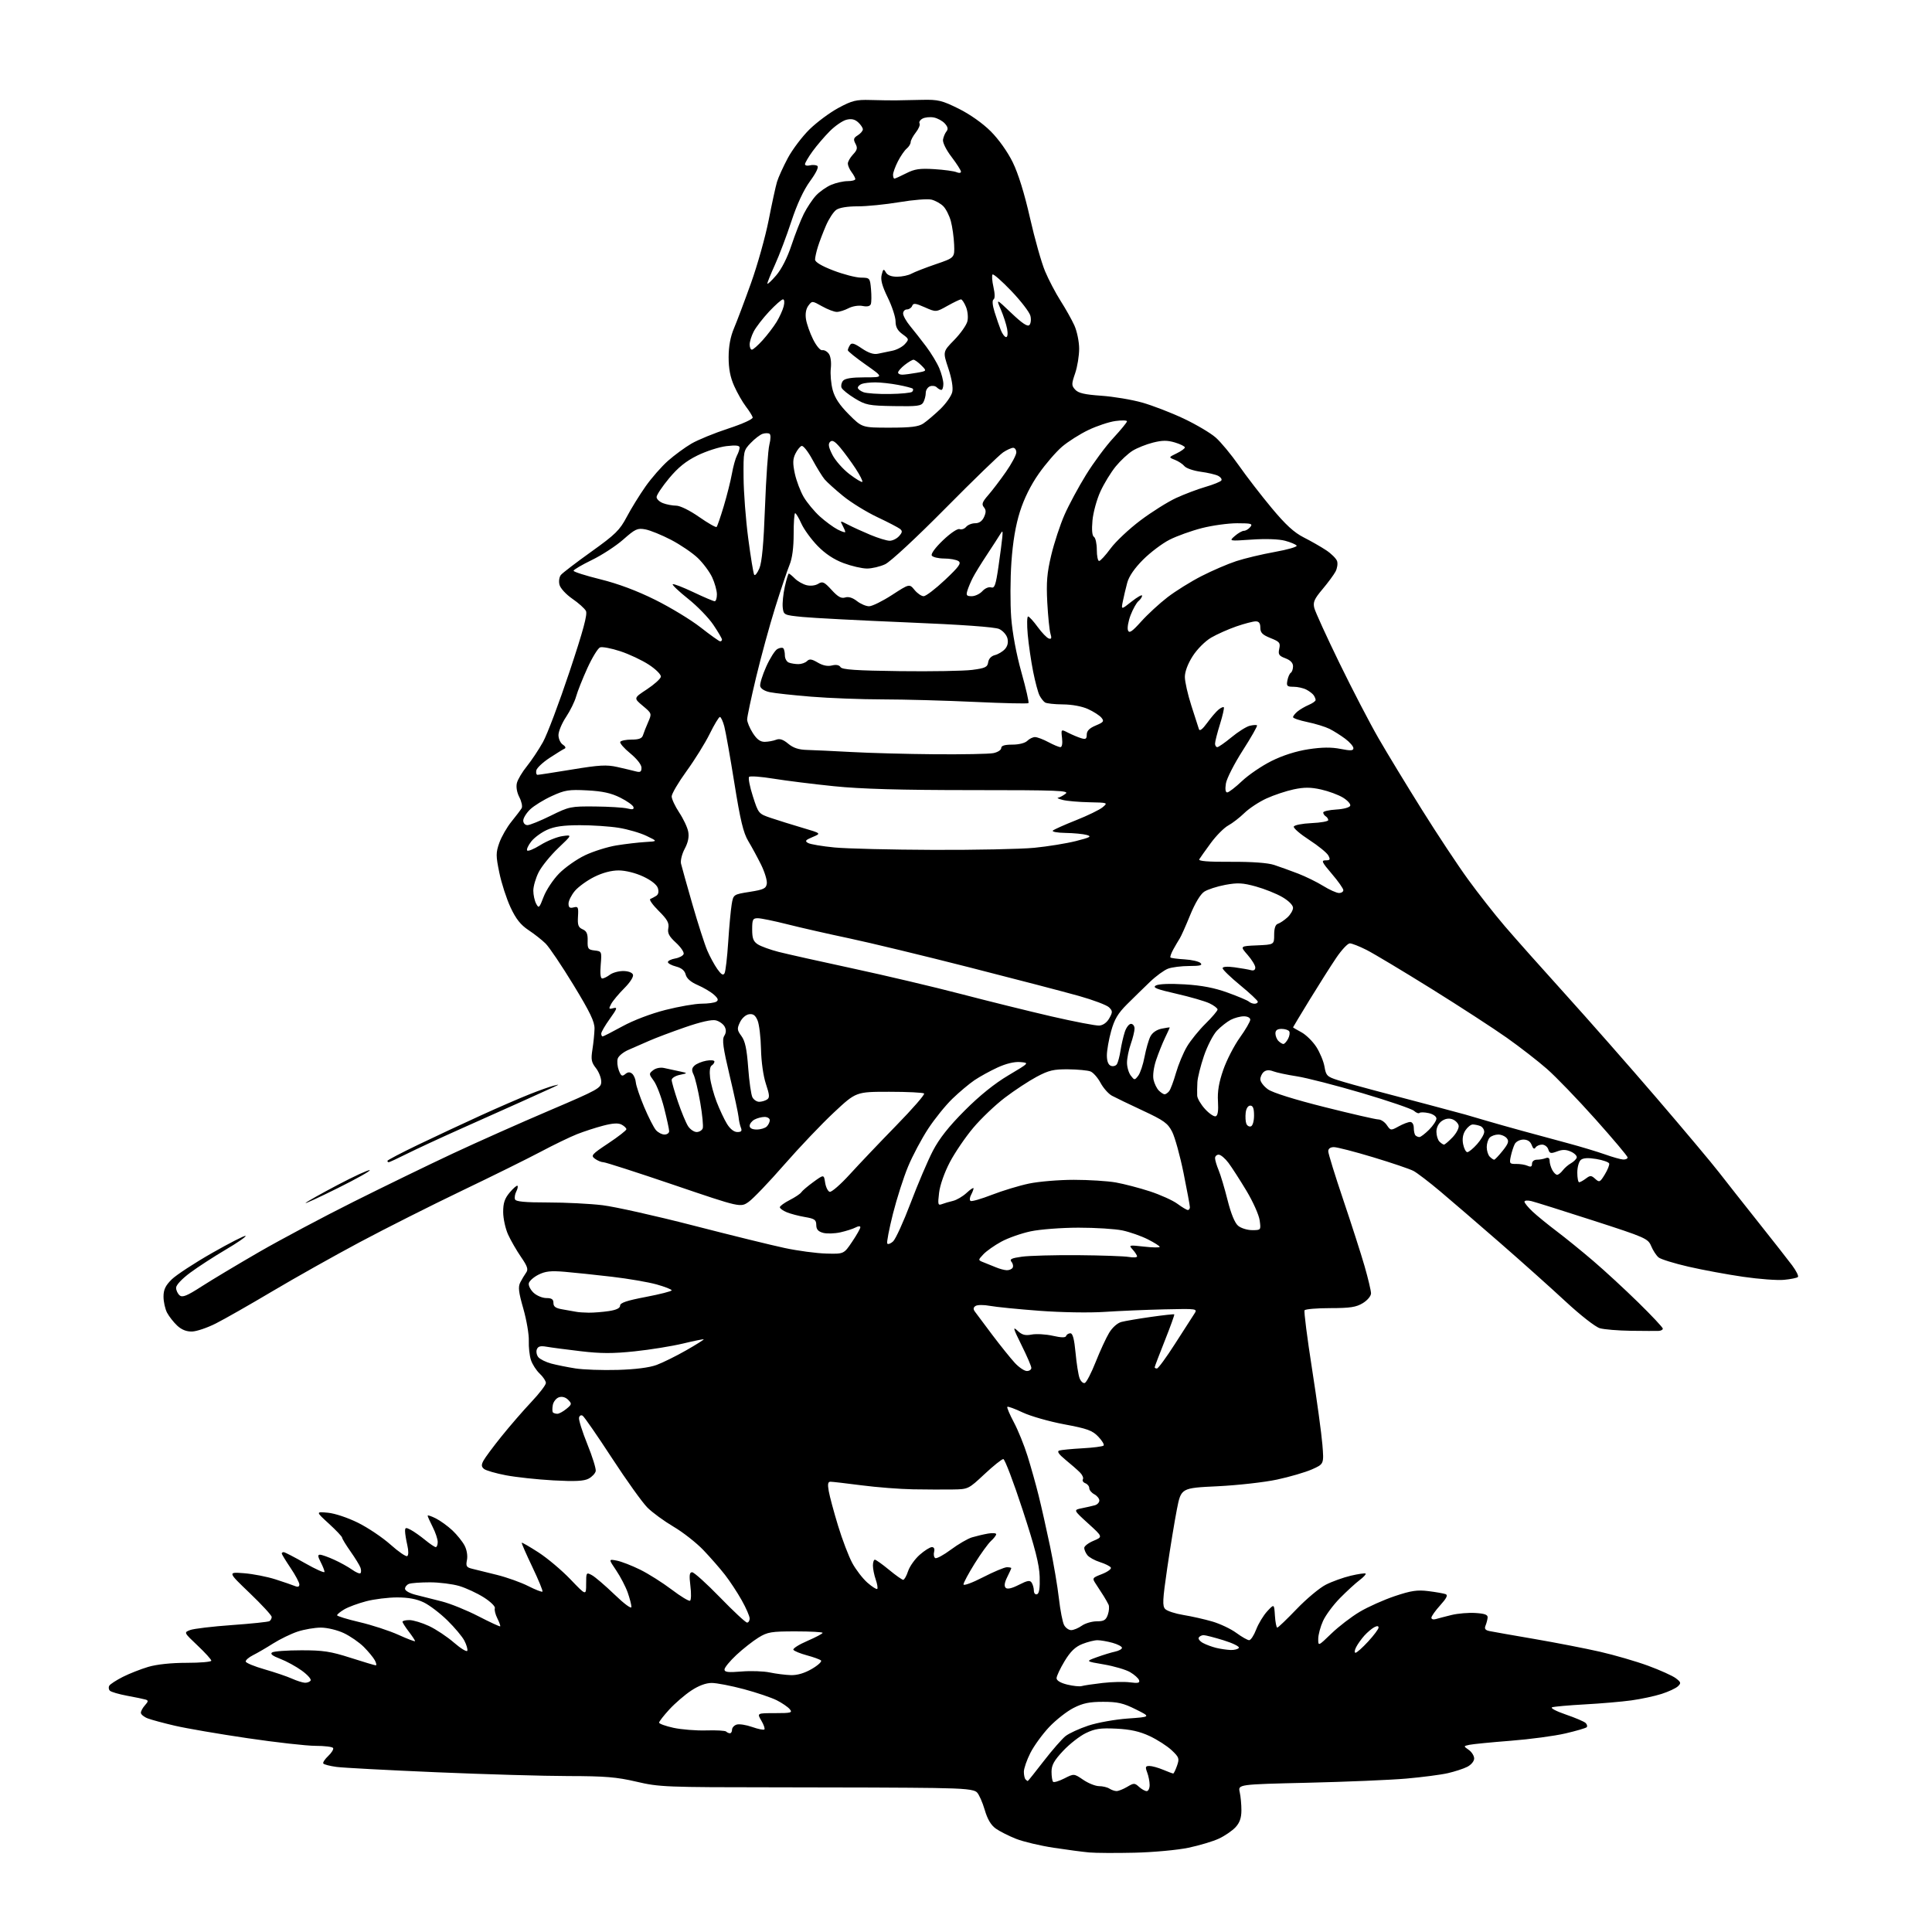<?xml version="1.0" encoding="UTF-8" standalone="no"?>
<svg 
  version="1.1" 
  xmlns="http://www.w3.org/2000/svg" 
  xmlns:xlink="http://www.w3.org/1999/xlink" 
  xmlns:svg="http://www.w3.org/2000/svg"
  xmlns:rdf="http://www.w3.org/1999/02/22-rdf-syntax-ns#"
  xmlns:cc="http://creativecommons.org/ns#"
  xmlns:dc="http://purl.org/dc/elements/1.1/"
  viewBox="0 0 768 768"
  width="768"
  height="768"
>
<style>svg {background-color: white; }</style>"
<path stroke="none" fill="black" fill-rule="evenodd" d="M451.00,736.48C443.57,736.65 435.48,736.61 433.00,736.38C430.52,736.16 424.15,735.32 418.84,734.51C413.53,733.70 406.81,732.11 403.92,730.97C401.03,729.83 397.39,727.99 395.84,726.89C393.91,725.51 392.52,723.16 391.44,719.44C390.57,716.45 389.18,713.33 388.36,712.50C387.17,711.32 383.54,710.95 371.18,710.75C362.56,710.61 334.57,710.49 309.00,710.49C264.51,710.47 262.09,710.38 253.00,708.25C245.13,706.41 240.51,706.03 226.00,706.01C216.38,706.00 192.77,705.32 173.55,704.50C154.33,703.68 136.43,702.73 133.78,702.38C131.13,702.02 128.75,701.41 128.51,701.01C128.26,700.62 129.16,699.26 130.50,698.00C131.84,696.74 132.70,695.32 132.41,694.85C132.12,694.38 128.99,694.00 125.44,694.00C121.90,694.00 109.71,692.63 98.34,690.95C86.97,689.28 74.02,687.05 69.56,686.01C65.11,684.98 60.23,683.66 58.73,683.09C57.23,682.52 56.00,681.51 56.00,680.85C56.00,680.20 56.74,678.84 57.64,677.85C58.97,676.37 59.02,675.96 57.89,675.61C57.12,675.38 53.82,674.69 50.54,674.09C47.26,673.48 44.18,672.58 43.68,672.08C43.18,671.58 43.08,670.68 43.46,670.07C43.83,669.46 46.25,667.90 48.82,666.59C51.39,665.29 55.94,663.50 58.93,662.61C62.31,661.61 68.07,661.00 74.18,661.00C79.58,661.00 84.00,660.62 84.00,660.15C84.00,659.67 81.54,656.96 78.52,654.11C73.05,648.93 73.05,648.93 75.60,647.96C77.01,647.43 84.47,646.54 92.19,645.99C99.90,645.44 106.62,644.74 107.11,644.43C107.60,644.13 108.00,643.38 108.00,642.76C108.00,642.14 104.06,637.87 99.25,633.26C90.50,624.88 90.50,624.88 97.00,625.38C100.58,625.66 106.20,626.76 109.50,627.82C112.80,628.88 116.29,630.08 117.25,630.48C118.42,630.97 119.00,630.76 119.00,629.84C119.00,629.09 117.42,626.13 115.50,623.28C113.58,620.42 112.00,617.84 112.00,617.54C112.00,617.24 112.35,617.00 112.77,617.00C113.20,617.00 117.03,618.98 121.27,621.40C125.52,623.82 129.00,625.38 129.00,624.85C129.00,624.33 128.31,622.57 127.47,620.95C126.31,618.69 126.25,618.01 127.22,618.02C127.93,618.03 130.45,618.93 132.82,620.01C135.20,621.08 138.40,622.86 139.94,623.95C141.47,625.05 142.98,625.69 143.29,625.37C143.61,625.06 143.60,624.06 143.28,623.15C142.96,622.24 141.19,619.36 139.35,616.75C137.51,614.13 136.00,611.66 136.00,611.25C136.00,610.84 133.64,608.34 130.75,605.69C125.50,600.89 125.50,600.89 130.33,601.33C133.08,601.58 138.23,603.30 142.33,605.33C146.27,607.28 152.08,611.19 155.24,614.01C158.39,616.83 161.38,618.88 161.88,618.57C162.42,618.24 162.43,616.47 161.92,614.26C161.44,612.19 161.04,609.70 161.02,608.71C161.00,607.18 161.31,607.09 163.25,608.12C164.49,608.77 167.07,610.59 168.98,612.15C170.89,613.72 172.80,615.00 173.23,615.00C173.65,615.00 174.00,614.08 174.00,612.96C174.00,611.84 173.10,609.16 172.00,607.00C170.90,604.84 170.00,602.83 170.00,602.51C170.00,602.20 171.46,602.69 173.25,603.59C175.04,604.49 178.00,606.64 179.84,608.36C181.67,610.09 183.85,612.80 184.68,614.39C185.57,616.08 185.96,618.46 185.62,620.13C185.13,622.60 185.41,623.06 187.78,623.63C189.27,623.98 193.72,625.08 197.65,626.07C201.59,627.06 207.15,629.05 210.00,630.50C212.86,631.95 215.40,632.94 215.64,632.69C215.88,632.45 214.07,628.04 211.61,622.89C209.15,617.75 207.26,613.41 207.40,613.26C207.55,613.11 210.56,614.85 214.09,617.13C217.61,619.41 223.31,624.21 226.75,627.80C233.00,634.33 233.00,634.33 233.00,629.63C233.00,625.07 233.07,624.96 235.25,626.13C236.49,626.78 240.54,630.25 244.25,633.82C248.17,637.60 251.00,639.68 251.00,638.79C251.00,637.94 250.33,635.36 249.52,633.04C248.70,630.73 246.65,626.79 244.96,624.28C241.88,619.73 241.88,619.73 245.19,620.37C247.01,620.72 251.20,622.35 254.50,623.98C257.80,625.61 263.42,629.17 267.00,631.88C270.57,634.59 273.86,636.59 274.31,636.31C274.75,636.03 274.82,633.38 274.44,630.40C273.92,626.18 274.07,625.00 275.13,624.99C275.89,624.99 280.87,629.49 286.22,634.99C291.56,640.50 296.40,645.00 296.97,645.00C297.53,645.00 298.00,644.27 298.00,643.37C298.00,642.48 296.58,639.21 294.84,636.12C293.11,633.03 290.11,628.48 288.18,626.00C286.25,623.52 282.39,619.10 279.59,616.17C276.79,613.25 271.45,609.06 267.72,606.87C264.00,604.67 259.32,601.26 257.34,599.27C255.36,597.29 249.01,588.43 243.24,579.58C237.47,570.74 232.24,563.17 231.62,562.78C230.99,562.37 230.35,562.72 230.17,563.57C229.99,564.40 231.48,569.14 233.48,574.09C235.49,579.04 236.98,583.85 236.81,584.77C236.63,585.69 235.36,587.05 233.99,587.78C232.12,588.77 228.64,588.95 220.00,588.48C213.68,588.13 205.19,587.22 201.13,586.45C197.08,585.68 193.15,584.54 192.40,583.92C191.34,583.04 191.29,582.31 192.18,580.64C192.80,579.47 196.02,575.12 199.34,571.00C202.65,566.88 207.98,560.73 211.18,557.34C214.38,553.95 217.00,550.54 217.00,549.76C217.00,548.98 215.89,547.30 214.53,546.03C213.17,544.75 211.60,542.31 211.05,540.60C210.49,538.90 210.12,535.48 210.21,533.00C210.31,530.52 209.33,524.79 208.04,520.25C206.13,513.59 205.90,511.57 206.83,509.75C207.47,508.51 208.51,506.78 209.14,505.90C210.08,504.61 209.68,503.40 207.10,499.65C205.34,497.09 203.03,493.08 201.97,490.75C200.91,488.41 200.03,484.40 200.02,481.83C200.01,478.22 200.60,476.44 202.62,474.03C204.07,472.32 205.45,471.12 205.71,471.37C205.96,471.62 205.74,472.65 205.22,473.66C204.70,474.67 204.47,476.06 204.72,476.75C205.04,477.66 208.61,478.00 217.83,478.00C224.80,478.00 234.55,478.49 239.50,479.09C244.45,479.69 260.65,483.31 275.50,487.14C290.35,490.97 306.76,495.01 311.96,496.11C317.16,497.22 324.58,498.21 328.44,498.31C335.45,498.50 335.45,498.50 338.72,493.64C340.53,490.96 342.00,488.36 342.00,487.85C342.00,487.32 341.21,487.35 340.13,487.93C339.10,488.48 336.38,489.35 334.09,489.87C331.80,490.38 328.70,490.48 327.21,490.08C325.23,489.54 324.49,488.70 324.48,486.95C324.46,484.89 323.82,484.44 319.98,483.79C317.52,483.37 314.26,482.52 312.75,481.89C311.24,481.27 310.00,480.37 310.00,479.90C310.00,479.43 311.77,478.14 313.93,477.03C316.09,475.93 318.16,474.54 318.53,473.95C318.90,473.35 321.07,471.51 323.35,469.85C327.50,466.84 327.50,466.84 328.00,470.09C328.27,471.88 329.08,473.53 329.80,473.77C330.51,474.00 334.10,470.89 337.78,466.85C341.46,462.81 349.77,454.07 356.25,447.43C362.73,440.80 367.73,435.06 367.35,434.68C366.97,434.31 360.73,434.00 353.48,434.00C340.29,434.00 340.29,434.00 331.47,442.25C326.61,446.79 317.75,456.11 311.76,462.96C305.78,469.81 299.43,476.46 297.64,477.73C294.38,480.05 294.38,480.05 267.84,471.02C253.25,466.06 240.65,462.00 239.84,462.00C239.04,462.00 237.54,461.38 236.51,460.63C234.77,459.36 235.16,458.91 241.82,454.48C245.77,451.86 249.00,449.34 249.00,448.89C249.00,448.44 248.15,447.62 247.11,447.06C245.79,446.35 243.61,446.47 239.82,447.46C236.84,448.23 232.16,449.76 229.40,450.84C226.65,451.93 220.14,455.07 214.95,457.83C209.75,460.59 195.60,467.59 183.50,473.38C171.40,479.18 153.18,488.36 143.00,493.79C132.82,499.22 117.18,508.01 108.24,513.32C99.30,518.63 89.21,524.38 85.81,526.09C82.42,527.81 78.16,529.25 76.35,529.30C74.14,529.36 72.19,528.59 70.43,526.95C68.99,525.60 67.18,523.28 66.40,521.80C65.63,520.31 65.00,517.46 65.00,515.45C65.00,512.66 65.76,511.05 68.25,508.59C70.04,506.83 77.26,502.10 84.31,498.08C91.35,494.07 97.35,491.01 97.63,491.29C97.91,491.57 94.35,494.03 89.73,496.75C85.10,499.48 78.77,503.58 75.66,505.88C72.33,508.34 70.00,510.82 70.00,511.91C70.00,512.92 70.64,514.28 71.41,514.93C72.54,515.86 74.32,515.14 80.16,511.37C84.20,508.77 94.47,502.62 103.00,497.69C111.53,492.77 128.40,483.79 140.50,477.74C152.59,471.69 170.37,463.05 180.00,458.54C189.62,454.04 206.84,446.37 218.25,441.51C237.93,433.12 239.00,432.52 239.00,429.97C239.00,428.48 238.04,426.06 236.88,424.57C235.08,422.29 234.87,421.14 235.50,417.19C235.91,414.61 236.28,410.90 236.33,408.95C236.40,406.17 234.58,402.39 227.96,391.52C223.31,383.89 218.32,376.49 216.88,375.07C215.45,373.66 212.38,371.24 210.06,369.71C206.96,367.65 205.09,365.29 202.95,360.71C201.36,357.29 199.35,351.11 198.50,346.96C197.09,340.16 197.09,338.99 198.48,335.05C199.33,332.64 201.51,328.83 203.33,326.59C205.15,324.34 206.97,321.95 207.36,321.28C207.76,320.61 207.35,318.65 206.46,316.92C205.47,315.01 205.09,312.79 205.48,311.24C205.83,309.84 207.61,306.85 209.44,304.60C211.26,302.34 214.14,298.02 215.83,295.00C217.52,291.98 222.26,279.40 226.38,267.05C231.89,250.51 233.61,244.14 232.91,242.84C232.39,241.87 229.96,239.69 227.49,238.00C225.00,236.28 222.74,233.82 222.40,232.44C222.05,231.07 222.31,229.33 222.98,228.53C223.64,227.73 229.08,223.58 235.07,219.29C244.62,212.46 246.35,210.76 249.13,205.50C250.87,202.20 254.24,196.74 256.62,193.36C259.00,189.98 263.03,185.39 265.57,183.15C268.12,180.91 272.28,177.85 274.83,176.36C277.39,174.86 283.98,172.16 289.49,170.36C295.30,168.45 299.38,166.59 299.21,165.92C299.05,165.28 297.83,163.33 296.49,161.58C295.15,159.82 293.06,156.16 291.85,153.44C290.29,149.97 289.64,146.57 289.64,142.00C289.65,137.63 290.35,133.86 291.77,130.50C292.94,127.75 295.99,119.65 298.55,112.50C301.11,105.35 304.26,94.10 305.56,87.50C306.85,80.90 308.34,74.06 308.87,72.30C309.40,70.53 311.33,66.28 313.16,62.85C314.99,59.42 318.89,54.27 321.82,51.40C324.75,48.54 329.93,44.70 333.32,42.88C338.70,39.98 340.34,39.58 346.00,39.75C349.57,39.85 354.07,39.92 356.00,39.90C357.93,39.87 362.69,39.78 366.58,39.69C372.90,39.55 374.46,39.92 381.08,43.20C385.55,45.42 390.61,48.99 393.81,52.18C396.97,55.33 400.52,60.32 402.57,64.49C404.78,69.00 407.23,76.89 409.43,86.60C411.31,94.90 414.01,104.47 415.44,107.85C416.86,111.23 419.64,116.52 421.60,119.60C423.57,122.67 426.03,127.06 427.07,129.34C428.11,131.63 428.97,135.78 428.98,138.57C428.99,141.36 428.28,145.77 427.39,148.37C425.90,152.73 425.91,153.24 427.41,154.90C428.65,156.27 431.17,156.85 437.77,157.31C442.57,157.64 449.88,158.86 454.00,160.02C458.12,161.18 465.56,164.05 470.52,166.39C475.48,168.73 481.20,172.12 483.24,173.91C485.28,175.69 489.42,180.69 492.45,185.01C495.47,189.33 501.34,196.94 505.49,201.92C511.02,208.57 514.41,211.68 518.21,213.61C521.07,215.05 525.10,217.36 527.17,218.73C529.24,220.10 531.20,222.06 531.52,223.07C531.85,224.09 531.56,225.95 530.89,227.21C530.22,228.47 527.90,231.62 525.72,234.21C522.42,238.13 521.88,239.38 522.46,241.71C522.85,243.24 527.34,253.09 532.45,263.58C537.56,274.08 544.55,287.53 547.99,293.48C551.42,299.43 559.19,312.22 565.25,321.90C571.30,331.58 579.52,344.00 583.52,349.50C587.51,355.01 594.08,363.38 598.14,368.12C602.19,372.86 612.99,385.00 622.15,395.12C631.30,405.23 647.68,423.85 658.54,436.50C669.40,449.15 680.58,462.47 683.39,466.11C686.20,469.74 693.23,478.65 699.00,485.91C704.77,493.17 710.82,500.88 712.43,503.04C714.04,505.20 715.06,507.27 714.70,507.63C714.34,507.99 711.87,508.50 709.22,508.75C706.57,509.01 699.25,508.47 692.95,507.55C686.65,506.64 676.87,504.83 671.21,503.53C665.54,502.23 660.19,500.57 659.30,499.84C658.42,499.10 657.10,497.09 656.38,495.36C655.12,492.34 654.16,491.92 633.28,485.17C621.30,481.30 610.26,477.83 608.75,477.46C607.24,477.09 606.00,477.19 606.00,477.70C606.00,478.20 607.46,479.97 609.25,481.65C611.04,483.32 615.33,486.82 618.79,489.43C622.25,492.04 628.78,497.34 633.29,501.20C637.81,505.05 645.89,512.51 651.25,517.76C656.61,523.01 661.00,527.69 661.00,528.15C661.00,528.62 660.21,529.03 659.25,529.06C658.29,529.10 653.36,529.07 648.29,529.01C643.23,528.94 637.68,528.48 635.96,527.99C634.19,527.48 628.25,522.84 622.28,517.30C616.48,511.91 604.75,501.43 596.22,494.00C587.69,486.57 577.07,477.43 572.61,473.67C568.15,469.91 563.31,466.21 561.86,465.45C560.41,464.69 553.21,462.25 545.86,460.03C538.51,457.81 531.49,456.00 530.25,456.00C528.83,456.00 528.00,456.61 528.00,457.65C528.00,458.55 530.68,467.22 533.95,476.90C537.22,486.58 541.05,498.49 542.45,503.36C543.85,508.24 545.00,513.08 545.00,514.13C545.00,515.20 543.58,516.89 541.75,518.01C539.10,519.63 536.71,519.99 528.81,520.00C523.48,520.00 518.88,520.39 518.58,520.87C518.29,521.35 519.62,531.81 521.55,544.12C523.47,556.43 525.33,569.98 525.67,574.24C526.30,581.98 526.30,581.98 521.52,584.10C518.89,585.26 512.63,587.09 507.62,588.16C502.60,589.23 491.98,590.42 484.00,590.81C469.50,591.50 469.50,591.50 467.83,600.00C466.92,604.67 465.19,615.19 463.99,623.37C462.13,636.11 462.02,638.44 463.21,639.64C463.98,640.41 467.24,641.47 470.45,641.99C473.66,642.51 478.81,643.67 481.89,644.57C484.98,645.47 489.28,647.50 491.45,649.10C493.62,650.69 495.92,652.00 496.56,652.00C497.20,652.00 498.46,650.09 499.35,647.75C500.25,645.41 502.22,642.16 503.74,640.51C506.50,637.53 506.50,637.53 506.80,642.26C506.97,644.87 507.39,647.00 507.74,647.00C508.08,647.00 511.55,643.68 515.43,639.63C519.32,635.58 524.52,631.23 527.00,629.96C529.48,628.69 533.96,627.08 536.96,626.37C539.96,625.66 542.62,625.28 542.86,625.53C543.11,625.77 542.00,626.96 540.40,628.17C538.81,629.37 535.32,632.57 532.66,635.27C530.00,637.97 526.97,642.05 525.93,644.34C524.89,646.63 524.03,649.83 524.02,651.47C524.00,654.43 524.00,654.43 529.25,649.36C532.14,646.57 537.20,642.68 540.51,640.72C543.81,638.75 550.09,635.95 554.46,634.48C560.96,632.30 563.38,631.94 567.85,632.50C570.86,632.88 573.92,633.42 574.67,633.70C575.65,634.08 575.04,635.32 572.51,638.12C570.58,640.26 569.00,642.48 569.00,643.07C569.00,643.66 569.79,643.90 570.75,643.61C571.71,643.33 574.54,642.59 577.03,641.98C579.52,641.37 583.80,641.01 586.53,641.19C590.22,641.42 591.46,641.89 591.36,643.00C591.28,643.83 590.91,645.27 590.52,646.21C590.00,647.48 590.42,648.04 592.16,648.39C593.45,648.66 601.48,650.07 610.00,651.53C618.52,653.00 630.23,655.27 636.00,656.59C641.77,657.91 650.39,660.41 655.15,662.16C659.91,663.91 664.86,666.14 666.15,667.12C668.23,668.70 668.33,669.07 667.00,670.33C666.17,671.12 663.25,672.48 660.50,673.36C657.75,674.24 652.35,675.40 648.50,675.93C644.65,676.46 636.33,677.18 630.00,677.52C623.67,677.87 617.83,678.39 617.00,678.67C616.17,678.96 618.57,680.23 622.40,681.54C626.19,682.84 629.76,684.36 630.33,684.93C630.90,685.50 631.08,686.25 630.73,686.60C630.39,686.95 626.59,688.06 622.30,689.06C618.01,690.07 608.20,691.38 600.50,691.98C592.80,692.58 585.42,693.31 584.11,693.59C581.71,694.11 581.71,694.11 583.86,695.61C585.04,696.44 586.00,697.98 586.00,699.03C586.00,700.12 584.81,701.55 583.25,702.34C581.74,703.11 578.25,704.24 575.50,704.87C572.75,705.50 565.33,706.46 559.00,707.02C552.67,707.57 535.04,708.31 519.81,708.67C492.11,709.32 492.11,709.32 492.81,712.41C493.19,714.11 493.49,717.39 493.48,719.70C493.46,722.70 492.78,724.60 491.10,726.40C489.80,727.77 486.86,729.79 484.55,730.87C482.24,731.96 476.78,733.59 472.42,734.51C468.06,735.42 458.43,736.31 451.00,736.48zM443.85,711.98C444.59,711.99 446.48,711.24 448.06,710.31C450.74,708.72 451.03,708.72 452.79,710.31C453.82,711.24 455.18,712.00 455.83,712.00C456.47,712.00 457.00,710.90 457.00,709.57C457.00,708.23 456.56,705.98 456.02,704.57C455.20,702.38 455.33,702.00 456.90,702.00C457.92,702.00 460.37,702.67 462.35,703.50C464.32,704.33 466.13,705.00 466.37,705.00C466.61,705.00 467.29,703.60 467.89,701.89C468.89,699.03 468.71,698.53 465.74,695.73C463.96,694.06 460.02,691.53 457.00,690.12C453.01,688.26 449.38,687.45 443.78,687.17C437.41,686.86 435.29,687.17 431.63,688.94C429.19,690.12 425.13,693.30 422.60,696.00C419.01,699.83 418.00,701.66 418.00,704.29C418.00,706.15 418.28,707.95 418.62,708.29C418.97,708.63 420.97,708.03 423.08,706.96C426.92,705.00 426.92,705.00 430.60,707.50C432.62,708.88 435.45,710.01 436.89,710.02C438.33,710.02 440.18,710.47 441.00,711.00C441.82,711.53 443.11,711.98 443.85,711.98zM408.54,708.00C408.66,708.00 411.52,704.43 414.89,700.06C418.27,695.69 422.18,691.22 423.57,690.12C424.97,689.02 429.04,687.15 432.62,685.96C436.20,684.77 443.26,683.50 448.32,683.14C457.50,682.49 457.50,682.49 451.50,679.50C446.55,677.02 444.27,676.50 438.50,676.50C433.04,676.50 430.44,677.04 426.71,678.95C424.07,680.30 419.73,683.71 417.06,686.53C414.39,689.36 411.03,693.98 409.60,696.80C408.17,699.62 407.00,703.00 407.00,704.30C407.00,705.60 407.30,706.97 407.67,707.33C408.03,707.70 408.43,708.00 408.54,708.00zM290.17,689.00C290.62,689.00 291.00,688.36 291.00,687.57C291.00,686.78 291.82,685.87 292.83,685.55C293.84,685.23 296.61,685.66 298.99,686.50C301.37,687.34 303.56,687.78 303.85,687.48C304.15,687.18 303.61,685.60 302.64,683.97C300.89,681.00 300.89,681.00 308.07,681.00C314.48,681.00 315.11,680.83 313.94,679.43C313.22,678.56 310.92,676.98 308.82,675.91C306.72,674.84 300.84,672.85 295.75,671.48C290.66,670.12 284.89,669.00 282.92,669.00C280.61,669.00 277.73,670.07 274.78,672.03C272.26,673.69 268.36,677.05 266.10,679.50C263.85,681.95 262.00,684.32 262.00,684.77C262.00,685.22 264.59,686.15 267.75,686.84C270.91,687.52 276.76,687.99 280.74,687.87C284.72,687.74 288.28,687.95 288.66,688.32C289.03,688.70 289.71,689.00 290.17,689.00zM430.00,670.24C430.82,669.99 434.58,669.43 438.33,669.00C442.09,668.57 446.99,668.46 449.22,668.76C452.39,669.18 453.17,669.00 452.80,667.91C452.55,667.14 450.94,665.70 449.23,664.70C447.52,663.70 442.83,662.33 438.81,661.64C431.50,660.40 431.50,660.40 436.00,658.77C438.48,657.87 441.74,656.87 443.25,656.55C444.76,656.23 446.00,655.54 446.00,655.03C446.00,654.51 444.31,653.63 442.25,653.05C440.19,652.48 437.50,652.01 436.27,652.01C435.04,652.00 432.32,652.69 430.21,653.53C427.42,654.65 425.52,656.48 423.19,660.33C421.44,663.23 420.00,666.28 420.00,667.11C420.00,668.05 421.59,669.00 424.25,669.65C426.59,670.22 429.18,670.49 430.00,670.24zM121.19,668.92C122.12,668.96 123.15,668.57 123.48,668.03C123.81,667.50 122.22,665.73 119.96,664.09C117.70,662.45 113.83,660.34 111.37,659.40C108.27,658.21 107.29,657.43 108.19,656.86C108.91,656.40 114.11,656.02 119.74,656.02C128.39,656.00 131.42,656.46 139.34,659.00C144.49,660.65 149.01,662.00 149.39,662.00C149.76,662.00 149.59,661.10 149.00,660.00C148.41,658.89 146.43,656.50 144.61,654.67C142.78,652.85 139.20,650.38 136.66,649.18C134.05,647.96 130.06,647.00 127.55,647.00C125.08,647.00 120.92,647.72 118.28,648.59C115.65,649.47 111.30,651.59 108.60,653.29C105.91,655.00 102.31,657.10 100.60,657.95C98.90,658.80 97.58,659.95 97.68,660.50C97.77,661.05 101.15,662.44 105.18,663.59C109.20,664.75 114.08,666.40 116.00,667.26C117.92,668.13 120.26,668.87 121.19,668.92zM314.41,665.89C316.98,665.96 319.85,665.10 322.76,663.40C325.20,661.97 326.82,660.46 326.35,660.05C325.88,659.63 323.35,658.72 320.72,658.01C318.10,657.30 315.70,656.32 315.39,655.82C315.08,655.33 317.57,653.74 320.92,652.30C324.26,650.85 327.00,649.41 327.00,649.08C327.00,648.76 322.16,648.50 316.25,648.50C306.57,648.50 305.10,648.75 301.50,650.97C299.30,652.33 295.36,655.42 292.75,657.85C290.14,660.29 288.00,662.89 288.00,663.64C288.00,664.72 289.43,664.89 294.75,664.45C298.46,664.14 303.52,664.31 306.00,664.83C308.48,665.35 312.26,665.83 314.41,665.89zM185.77,656.19C185.96,655.61 185.44,653.81 184.60,652.20C183.77,650.58 180.72,646.95 177.83,644.12C174.94,641.29 170.73,638.08 168.47,636.99C165.67,635.63 162.31,635.00 157.89,635.00C154.33,635.00 148.79,635.68 145.58,636.52C142.36,637.36 138.44,638.81 136.87,639.74C135.29,640.67 134.00,641.73 134.00,642.09C134.00,642.45 138.01,643.67 142.90,644.82C147.80,645.96 154.78,648.24 158.40,649.88C162.03,651.53 165.00,652.65 165.00,652.37C165.00,652.09 163.88,650.39 162.50,648.59C161.12,646.79 160.00,645.02 160.00,644.66C160.00,644.30 161.24,644.00 162.75,644.01C164.26,644.02 167.75,645.07 170.50,646.35C173.26,647.63 177.74,650.61 180.46,652.97C183.19,655.33 185.57,656.78 185.77,656.19zM538.84,657.00C539.34,657.00 541.60,654.99 543.87,652.52C546.14,650.06 548.00,647.57 548.00,646.99C548.00,646.29 547.41,646.25 546.25,646.87C545.29,647.39 543.54,648.87 542.37,650.16C541.21,651.45 539.73,653.51 539.09,654.75C538.45,655.99 538.34,657.00 538.84,657.00zM489.19,655.90C490.67,655.95 492.15,655.57 492.47,655.05C492.79,654.53 490.07,653.18 486.42,652.05C482.77,650.92 479.19,650.00 478.45,650.00C477.72,650.00 476.85,650.43 476.53,650.95C476.21,651.47 476.97,652.45 478.22,653.12C479.47,653.80 481.85,654.67 483.50,655.07C485.15,655.47 487.71,655.84 489.19,655.90zM425.81,648.00C426.77,648.00 428.67,647.21 430.03,646.25C431.39,645.29 434.06,644.50 435.97,644.50C438.83,644.50 439.62,644.03 440.38,641.87C440.89,640.42 441.01,638.62 440.66,637.87C440.30,637.12 439.45,635.60 438.76,634.50C438.07,633.41 436.73,631.33 435.78,629.89C434.06,627.28 434.06,627.28 438.12,625.69C440.35,624.81 441.90,623.65 441.57,623.12C441.24,622.58 439.29,621.61 437.24,620.96C435.18,620.31 432.94,619.07 432.25,618.20C431.56,617.33 431.00,616.03 431.00,615.32C431.00,614.61 432.67,613.33 434.71,612.48C438.42,610.92 438.42,610.92 432.54,605.58C426.66,600.23 426.66,600.23 430.08,599.54C431.96,599.16 434.29,598.63 435.25,598.36C436.21,598.09 437.00,597.24 437.00,596.47C437.00,595.70 436.10,594.59 435.00,594.00C433.90,593.41 433.00,592.32 433.00,591.57C433.00,590.82 432.30,589.94 431.44,589.61C430.58,589.28 430.14,588.58 430.47,588.04C430.80,587.51 430.26,586.27 429.27,585.29C428.28,584.30 425.71,582.05 423.55,580.29C420.84,578.06 420.08,576.93 421.07,576.61C421.86,576.36 426.00,575.96 430.27,575.72C434.54,575.49 438.33,575.00 438.69,574.64C439.06,574.28 438.11,572.68 436.58,571.09C434.22,568.62 432.22,567.90 423.01,566.18C417.07,565.07 409.66,562.95 406.54,561.48C403.42,560.00 400.67,558.99 400.43,559.24C400.18,559.48 401.35,562.24 403.02,565.37C404.69,568.50 407.14,574.53 408.46,578.78C409.79,583.03 411.78,590.10 412.87,594.50C413.97,598.90 416.01,607.98 417.41,614.67C418.82,621.37 420.40,630.70 420.93,635.40C421.47,640.11 422.39,644.86 422.99,645.98C423.58,647.09 424.85,648.00 425.81,648.00zM198.82,646.49C199.00,646.32 198.50,644.91 197.71,643.34C196.92,641.78 196.47,639.95 196.71,639.28C196.95,638.60 194.98,636.67 192.32,634.99C189.67,633.31 185.28,631.27 182.57,630.46C179.86,629.66 174.61,629.00 170.90,629.00C167.20,629.00 163.45,629.27 162.58,629.61C161.71,629.94 161.00,630.82 161.00,631.57C161.00,632.33 162.86,633.38 165.25,633.97C167.59,634.55 172.27,635.73 175.66,636.60C179.05,637.47 185.58,640.11 190.16,642.48C194.75,644.85 198.65,646.65 198.82,646.49zM412.25,633.73C413.11,633.43 413.43,631.25 413.29,626.78C413.13,621.85 411.48,615.37 406.49,600.13C402.87,589.06 399.42,580.00 398.83,580.00C398.24,580.00 394.87,582.70 391.34,586.00C384.97,591.96 384.88,592.00 378.71,592.09C375.30,592.15 368.23,592.12 363.00,592.03C357.77,591.94 348.55,591.23 342.50,590.44C336.45,589.66 330.89,589.01 330.14,589.01C329.11,589.00 328.94,589.93 329.44,592.75C329.80,594.81 331.46,601.00 333.14,606.50C334.81,612.00 337.36,618.67 338.79,621.32C340.22,623.97 342.93,627.48 344.80,629.13C346.68,630.78 348.44,631.89 348.72,631.61C349.00,631.33 348.73,629.66 348.12,627.90C347.50,626.14 347.00,623.64 347.00,622.35C347.00,621.06 347.35,620.00 347.77,620.00C348.19,620.00 350.71,621.80 353.38,624.00C356.04,626.20 358.58,628.00 359.03,628.00C359.48,628.00 360.36,626.45 360.98,624.55C361.61,622.65 363.69,619.73 365.60,618.05C367.51,616.37 369.69,615.00 370.44,615.00C371.29,615.00 371.63,615.72 371.32,616.89C371.05,617.93 371.25,619.04 371.77,619.36C372.29,619.68 375.09,618.17 378.00,616.00C380.90,613.84 384.68,611.64 386.39,611.12C388.10,610.61 390.96,609.93 392.75,609.62C394.54,609.31 396.00,609.42 396.00,609.87C396.00,610.32 395.07,611.53 393.94,612.55C392.81,613.58 389.88,617.62 387.44,621.54C385.00,625.46 383.00,629.19 383.00,629.83C383.00,630.46 386.49,629.19 390.75,626.99C395.01,624.80 399.29,623.00 400.25,623.00C401.21,623.00 402.00,623.16 402.00,623.35C402.00,623.54 401.27,625.15 400.38,626.93C399.31,629.08 399.10,630.50 399.77,631.17C400.43,631.83 402.19,631.43 405.02,629.99C408.46,628.24 409.43,628.08 410.12,629.16C410.59,629.90 410.98,631.33 410.98,632.33C410.99,633.36 411.55,633.97 412.25,633.73zM221.56,562.00C222.23,562.00 223.84,561.13 225.14,560.06C227.33,558.27 227.38,558.01 225.86,556.46C224.84,555.43 223.47,555.03 222.22,555.43C221.12,555.78 220.01,557.16 219.75,558.51C219.50,559.85 219.52,561.19 219.81,561.48C220.10,561.76 220.88,562.00 221.56,562.00zM431.21,549.76C431.87,549.54 433.82,545.79 435.54,541.43C437.27,537.07 439.67,531.86 440.88,529.85C442.18,527.69 444.19,525.91 445.79,525.49C447.28,525.10 452.55,524.20 457.50,523.50C462.45,522.79 466.63,522.34 466.79,522.48C466.95,522.63 465.26,527.32 463.04,532.90C460.82,538.47 459.00,543.26 459.00,543.52C459.00,543.78 459.41,544.00 459.90,544.00C460.40,544.00 463.62,539.61 467.05,534.25C470.49,528.89 473.93,523.53 474.70,522.35C476.11,520.19 476.11,520.19 462.80,520.49C455.49,520.66 444.77,521.12 439.00,521.50C433.06,521.90 421.86,521.71 413.19,521.06C404.77,520.43 395.92,519.55 393.52,519.10C391.12,518.65 388.56,518.66 387.83,519.12C386.90,519.69 386.80,520.36 387.50,521.34C388.05,522.10 391.17,526.28 394.44,530.62C397.71,534.95 401.74,539.96 403.39,541.75C405.04,543.54 407.20,545.00 408.20,545.00C409.19,545.00 409.99,544.44 409.97,543.75C409.96,543.06 408.19,538.96 406.03,534.63C402.76,528.05 402.50,527.12 404.45,528.95C406.27,530.66 407.49,531.00 410.14,530.50C411.99,530.16 415.74,530.38 418.48,530.99C421.95,531.77 423.57,531.79 423.81,531.06C424.01,530.48 424.77,530.00 425.50,530.00C426.43,530.00 427.04,532.32 427.55,537.75C427.94,542.01 428.66,546.55 429.14,547.83C429.62,549.11 430.55,549.98 431.21,549.76zM245.50,544.56C252.57,544.36 258.11,543.65 261.00,542.59C263.48,541.67 268.76,539.06 272.74,536.79C276.73,534.51 279.87,532.54 279.74,532.40C279.60,532.27 275.89,533.02 271.50,534.08C267.10,535.13 258.48,536.53 252.34,537.17C243.67,538.09 238.86,538.08 230.84,537.13C225.15,536.46 219.04,535.66 217.26,535.34C214.84,534.92 213.87,535.18 213.40,536.40C213.06,537.29 213.33,538.69 214.00,539.51C214.68,540.32 216.97,541.45 219.10,542.03C221.22,542.60 225.56,543.47 228.73,543.97C231.90,544.47 239.45,544.73 245.50,544.56zM234.00,521.81C235.93,521.83 239.53,521.55 242.00,521.18C245.03,520.72 246.50,520.01 246.50,519.00C246.50,517.89 249.17,516.99 256.75,515.55C262.39,514.47 267.00,513.29 267.00,512.93C267.00,512.56 264.31,511.51 261.01,510.58C257.72,509.66 249.74,508.29 243.26,507.53C236.79,506.77 228.35,505.89 224.50,505.56C218.93,505.09 216.78,505.33 214.00,506.73C212.08,507.70 210.37,509.25 210.20,510.16C210.03,511.07 210.90,512.76 212.13,513.91C213.37,515.06 215.64,516.00 217.19,516.00C219.31,516.00 220.00,516.48 220.00,517.95C220.00,519.44 220.90,520.06 223.75,520.52C225.81,520.86 228.18,521.28 229.00,521.45C229.82,521.63 232.07,521.79 234.00,521.81zM400.19,504.93C401.12,504.97 402.17,504.53 402.53,503.96C402.88,503.38 402.68,502.32 402.08,501.60C401.21,500.55 402.06,500.13 406.24,499.55C409.13,499.15 419.15,498.88 428.50,498.95C437.85,499.03 446.96,499.34 448.75,499.66C450.54,499.97 452.00,499.87 452.00,499.44C452.00,499.01 451.22,497.80 450.28,496.75C448.60,494.90 448.70,494.87 454.78,495.55C458.20,495.94 461.00,495.98 461.00,495.65C461.00,495.31 458.86,493.96 456.25,492.64C453.64,491.33 449.12,489.74 446.20,489.12C443.29,488.51 435.41,488.01 428.70,488.02C421.98,488.03 413.45,488.68 409.72,489.47C405.99,490.26 400.73,492.11 398.02,493.59C395.32,495.06 392.12,497.31 390.92,498.59C388.73,500.92 388.73,500.92 391.11,501.85C392.43,502.36 394.62,503.25 396.00,503.82C397.38,504.40 399.26,504.90 400.19,504.93zM355.01,493.49C356.00,492.59 359.15,485.70 362.00,478.18C364.85,470.66 368.82,461.35 370.82,457.50C373.37,452.59 377.15,447.80 383.48,441.46C389.39,435.53 395.38,430.70 400.86,427.46C409.21,422.50 409.21,422.50 405.58,422.19C403.28,421.99 399.97,422.78 396.56,424.34C393.60,425.70 389.46,427.98 387.36,429.40C385.26,430.83 381.32,434.13 378.61,436.75C375.90,439.36 371.55,444.74 368.95,448.71C366.35,452.67 362.76,459.42 360.98,463.71C359.19,467.99 356.49,476.45 354.96,482.50C353.44,488.55 352.42,493.86 352.69,494.31C352.97,494.76 354.01,494.39 355.01,493.49zM497.74,489.00C501.26,489.00 501.26,488.99 500.74,485.11C500.45,482.97 498.09,477.69 495.49,473.36C492.89,469.04 489.67,464.04 488.33,462.25C486.99,460.46 485.25,459.00 484.45,459.00C483.65,459.00 483.00,459.62 483.00,460.38C483.00,461.14 483.64,463.29 484.42,465.16C485.21,467.04 486.80,472.38 487.97,477.04C489.32,482.42 490.84,486.14 492.16,487.25C493.29,488.21 495.81,489.00 497.74,489.00zM472.19,481.00C472.64,481.00 473.00,480.49 473.00,479.88C473.00,479.26 471.86,473.14 470.48,466.29C469.09,459.44 467.05,452.06 465.95,449.90C464.21,446.49 462.69,445.40 454.22,441.45C448.88,438.96 443.38,436.31 442.00,435.56C440.62,434.81 438.59,432.51 437.48,430.45C436.37,428.38 434.57,426.34 433.48,425.91C432.39,425.49 428.41,425.11 424.64,425.07C418.84,425.01 416.90,425.47 412.08,428.04C408.95,429.71 403.26,433.45 399.44,436.36C395.62,439.26 389.96,444.66 386.87,448.34C383.77,452.02 379.58,458.17 377.57,462.00C375.42,466.10 373.66,471.10 373.30,474.15C372.74,478.81 372.86,479.27 374.43,478.66C375.40,478.29 377.38,477.71 378.84,477.37C380.30,477.02 382.74,475.59 384.25,474.18C385.76,472.78 387.00,471.96 387.00,472.38C387.00,472.79 386.55,473.97 386.00,475.01C385.45,476.04 385.37,477.11 385.83,477.40C386.29,477.68 390.11,476.58 394.30,474.95C398.50,473.32 405.13,471.31 409.03,470.49C412.94,469.67 420.97,469.00 426.88,469.00C432.79,469.00 440.30,469.47 443.57,470.05C446.83,470.63 452.92,472.22 457.10,473.58C461.28,474.95 466.20,477.17 468.04,478.53C469.88,479.89 471.75,481.00 472.19,481.00zM134.22,472.32C126.67,476.07 120.95,478.71 121.50,478.17C122.05,477.64 127.78,474.42 134.24,471.02C140.70,467.61 146.43,464.98 146.97,465.16C147.50,465.35 141.77,468.57 134.22,472.32zM627.75,469.97C628.16,469.95 629.37,469.28 630.43,468.48C632.13,467.19 632.57,467.20 634.13,468.62C635.77,470.11 636.04,469.98 637.94,466.86C639.07,465.01 639.85,463.05 639.67,462.51C639.49,461.97 637.19,461.16 634.57,460.72C631.33,460.18 629.35,460.29 628.40,461.08C627.63,461.72 627.00,463.99 627.00,466.12C627.00,468.26 627.34,469.99 627.75,469.97zM618.98,467.00C619.48,467.00 620.48,466.21 621.21,465.25C621.94,464.29 623.40,463.02 624.46,462.43C625.51,461.84 626.56,460.83 626.77,460.19C626.98,459.55 625.97,458.49 624.51,457.82C622.54,456.93 621.11,456.90 618.97,457.71C616.46,458.65 615.99,458.55 615.47,456.90C615.14,455.85 614.02,455.00 612.99,455.00C611.96,455.00 610.79,455.53 610.39,456.17C609.91,456.95 609.40,456.61 608.87,455.17C608.34,453.74 607.22,453.00 605.57,453.00C604.19,453.00 602.66,453.79 602.15,454.75C601.65,455.71 600.94,457.90 600.57,459.61C599.95,462.51 600.09,462.72 602.70,462.68C604.24,462.66 606.29,462.99 607.25,463.43C608.52,464.00 609.00,463.77 609.00,462.61C609.00,461.69 609.82,461.00 610.92,461.00C611.97,461.00 613.55,460.73 614.42,460.39C615.47,459.99 616.00,460.34 616.00,461.46C616.00,462.38 616.47,464.00 617.04,465.07C617.60,466.13 618.48,467.00 618.98,467.00zM154.52,462.00C154.24,462.00 154.00,461.76 154.00,461.46C154.00,461.17 159.51,458.28 166.25,455.04C172.99,451.81 184.12,446.59 191.00,443.46C197.88,440.32 206.65,436.51 210.50,434.99C214.35,433.46 218.62,431.94 220.00,431.60C222.50,430.99 222.50,430.99 220.00,432.17C218.62,432.82 212.78,435.47 207.00,438.06C201.22,440.64 190.20,445.58 182.50,449.02C174.80,452.46 165.47,456.79 161.77,458.64C158.08,460.49 154.81,462.00 154.52,462.00zM593.95,461.00C594.25,461.00 595.77,459.40 597.33,457.45C599.61,454.59 599.93,453.62 598.96,452.45C598.30,451.65 596.78,451.00 595.58,451.00C594.38,451.00 592.86,451.54 592.20,452.20C591.54,452.86 591.00,454.57 591.00,456.00C591.00,457.43 591.54,459.14 592.20,459.80C592.86,460.46 593.65,461.00 593.95,461.00zM645.25,460.93C646.21,460.97 647.00,460.60 647.00,460.10C647.00,459.61 641.22,452.75 634.16,444.85C627.11,436.96 618.44,427.97 614.91,424.89C611.39,421.80 604.23,416.24 599.00,412.54C593.77,408.84 580.24,400.05 568.93,393.01C557.62,385.98 546.05,379.04 543.22,377.61C540.38,376.17 537.39,375.00 536.57,375.00C535.75,375.00 533.32,377.59 531.18,380.75C529.04,383.91 524.30,391.39 520.64,397.36C516.99,403.34 514.00,408.30 514.00,408.39C514.00,408.47 515.49,409.35 517.31,410.33C519.14,411.31 521.80,413.93 523.24,416.14C524.68,418.36 526.15,421.91 526.51,424.03C527.10,427.57 527.55,428.02 531.83,429.38C534.40,430.20 541.00,432.06 546.50,433.50C552.00,434.94 561.67,437.49 568.00,439.17C574.33,440.84 580.85,442.59 582.50,443.06C584.15,443.53 587.98,444.65 591.00,445.55C594.02,446.44 600.33,448.22 605.00,449.50C609.67,450.77 617.77,452.97 623.00,454.38C628.23,455.78 634.98,457.82 638.00,458.89C641.02,459.97 644.29,460.89 645.25,460.93zM583.29,458.00C583.86,458.00 585.60,456.57 587.16,454.82C588.72,453.07 590.00,450.87 590.00,449.93C590.00,448.98 589.29,447.94 588.42,447.61C587.55,447.27 586.21,447.00 585.44,447.00C584.67,447.00 583.36,448.05 582.52,449.34C581.51,450.87 581.20,452.75 581.62,454.84C581.97,456.58 582.72,458.00 583.29,458.00zM574.01,455.00C574.35,455.00 575.88,453.69 577.41,452.10C578.93,450.50 580.03,448.42 579.84,447.46C579.65,446.51 578.54,445.37 577.37,444.94C575.98,444.42 574.49,444.67 573.12,445.63C571.84,446.53 571.00,448.20 571.00,449.86C571.00,451.37 571.54,453.14 572.20,453.80C572.86,454.46 573.68,455.00 574.01,455.00zM564.24,452.00C564.74,452.00 566.47,450.68 568.08,449.08C569.68,447.47 571.00,445.48 571.00,444.66C571.00,443.80 569.69,442.87 567.93,442.48C566.24,442.11 564.59,442.08 564.26,442.41C563.93,442.74 562.95,442.36 562.08,441.57C561.21,440.79 551.95,437.62 541.50,434.53C531.05,431.45 519.35,428.44 515.50,427.85C511.65,427.26 507.44,426.36 506.14,425.86C504.56,425.25 503.32,425.32 502.39,426.09C501.62,426.73 501.00,428.06 501.00,429.05C501.00,430.05 502.37,431.84 504.05,433.04C505.92,434.37 514.64,437.10 526.61,440.10C537.35,442.80 546.94,445.00 547.94,445.00C548.94,445.00 550.45,446.01 551.29,447.25C552.80,449.45 552.89,449.46 556.00,447.75C557.74,446.79 559.80,446.00 560.58,446.00C561.40,446.00 562.00,446.99 562.00,448.33C562.00,449.62 562.30,450.97 562.67,451.33C563.03,451.70 563.74,452.00 564.24,452.00zM264.15,451.00C265.17,451.00 266.00,450.40 266.00,449.66C266.00,448.92 265.09,444.76 263.99,440.41C262.88,436.06 261.04,431.23 259.90,429.67C257.90,426.94 257.89,426.80 259.66,425.41C260.73,424.58 262.55,424.22 264.00,424.55C265.38,424.86 268.07,425.44 270.00,425.85C273.50,426.59 273.50,426.59 270.25,427.27C268.46,427.64 267.00,428.56 267.00,429.30C267.00,430.04 268.13,433.96 269.50,438.00C270.88,442.04 272.69,446.40 273.52,447.68C274.36,448.95 275.89,450.00 276.92,450.00C277.94,450.00 279.03,449.35 279.34,448.56C279.64,447.78 279.20,443.16 278.36,438.31C277.52,433.47 276.34,428.47 275.73,427.22C274.87,425.45 274.95,424.64 276.07,423.60C276.85,422.86 278.96,421.98 280.75,421.65C282.54,421.32 284.00,421.46 284.00,421.97C284.00,422.47 283.50,423.19 282.88,423.57C282.21,423.99 281.97,425.91 282.27,428.38C282.54,430.65 283.71,434.98 284.87,438.00C286.04,441.02 287.88,444.96 288.98,446.75C290.22,448.77 291.77,450.00 293.09,450.00C294.71,450.00 295.05,449.59 294.51,448.25C294.13,447.29 293.71,445.38 293.59,444.00C293.46,442.62 291.87,435.23 290.05,427.57C287.43,416.52 286.98,413.26 287.89,411.80C288.69,410.53 288.73,409.37 288.05,408.09C287.50,407.07 285.93,405.95 284.57,405.61C282.97,405.21 278.58,406.19 272.29,408.37C266.91,410.23 260.48,412.66 258.00,413.76C255.53,414.87 251.85,416.47 249.84,417.33C247.82,418.19 245.90,419.75 245.56,420.81C245.22,421.87 245.42,423.97 245.99,425.48C246.86,427.75 247.28,428.01 248.52,426.99C249.57,426.11 250.37,426.06 251.28,426.81C251.98,427.40 252.64,428.95 252.75,430.27C252.86,431.59 254.36,436.01 256.08,440.09C257.80,444.16 259.91,448.29 260.76,449.25C261.61,450.21 263.14,451.00 264.15,451.00zM300.80,449.00C302.34,449.00 304.14,448.46 304.80,447.80C305.46,447.14 306.00,446.02 306.00,445.30C306.00,444.58 305.07,444.00 303.93,444.00C302.80,444.00 301.00,444.47 299.93,445.04C298.87,445.60 298.00,446.73 298.00,447.54C298.00,448.47 299.01,449.00 300.80,449.00zM497.25,447.75C497.97,447.51 498.50,445.66 498.50,443.42C498.50,440.60 498.08,439.50 497.00,439.50C496.10,439.50 495.37,440.63 495.18,442.33C495.00,443.89 495.11,445.84 495.43,446.67C495.74,447.49 496.56,447.98 497.25,447.75zM483.27,443.74C484.10,443.45 484.39,441.54 484.16,437.81C483.92,433.86 484.52,430.30 486.27,425.27C487.61,421.41 490.58,415.64 492.86,412.46C495.14,409.28 497.00,406.07 497.00,405.34C497.00,404.57 495.91,404.00 494.45,404.00C493.05,404.00 490.69,404.63 489.20,405.41C487.72,406.19 485.27,408.12 483.76,409.70C482.25,411.29 479.93,415.80 478.59,419.73C477.26,423.65 476.08,428.36 475.98,430.18C475.88,432.01 475.84,434.41 475.90,435.53C475.95,436.64 477.36,439.04 479.02,440.86C480.67,442.67 482.59,443.97 483.27,443.74zM301.79,437.98C302.73,437.98 304.12,437.58 304.87,437.10C306.01,436.38 305.95,435.36 304.47,430.90C303.42,427.76 302.62,422.05 302.51,417.03C302.41,412.34 301.80,407.23 301.16,405.68C300.29,403.58 299.42,402.94 297.76,403.18C296.47,403.36 294.94,404.71 294.15,406.36C292.93,408.91 293.00,409.50 294.74,411.86C296.20,413.84 296.87,416.98 297.42,424.46C297.82,429.93 298.58,435.22 299.11,436.21C299.64,437.19 300.84,437.99 301.79,437.98zM462.95,435.00C463.39,435.00 464.21,434.44 464.76,433.75C465.31,433.06 466.53,429.80 467.47,426.50C468.42,423.20 470.38,418.49 471.84,416.03C473.30,413.57 476.64,409.46 479.25,406.89C481.86,404.32 484.00,401.80 484.00,401.29C484.00,400.79 482.54,399.67 480.75,398.82C478.96,397.97 473.04,396.26 467.59,395.02C459.64,393.21 458.04,392.56 459.50,391.74C460.61,391.12 465.11,390.95 470.96,391.30C477.77,391.72 482.78,392.68 488.05,394.60C492.15,396.08 495.93,397.68 496.45,398.15C496.97,398.62 497.98,399.00 498.70,399.00C499.42,399.00 500.00,398.64 500.00,398.20C500.00,397.76 496.85,394.81 493.00,391.64C489.15,388.47 486.00,385.43 486.00,384.88C486.00,384.26 487.81,384.12 490.75,384.52C493.36,384.88 496.29,385.39 497.25,385.65C498.37,385.96 499.00,385.58 499.00,384.60C499.00,383.76 497.62,381.50 495.94,379.58C492.88,376.09 492.88,376.09 499.69,375.80C506.50,375.50 506.50,375.50 506.50,371.59C506.50,368.99 507.00,367.52 508.00,367.21C508.82,366.96 510.51,365.82 511.75,364.70C512.99,363.57 514.00,361.85 514.00,360.87C514.00,359.82 512.24,358.06 509.75,356.61C507.41,355.24 502.68,353.35 499.22,352.39C493.99,350.94 491.97,350.84 487.05,351.75C483.81,352.36 480.06,353.57 478.70,354.46C477.19,355.45 475.04,359.03 473.10,363.78C471.37,368.03 469.52,372.18 468.99,373.00C468.46,373.82 467.31,375.78 466.44,377.34C465.57,378.91 465.05,380.38 465.28,380.62C465.52,380.86 468.05,381.19 470.89,381.36C473.74,381.53 476.59,382.19 477.23,382.83C478.12,383.72 477.06,384.00 472.77,384.00C469.67,384.00 465.86,384.48 464.32,385.06C462.77,385.64 459.53,388.00 457.13,390.31C454.72,392.61 450.65,396.60 448.07,399.16C444.41,402.80 443.00,405.16 441.69,409.90C440.76,413.24 440.00,417.57 440.00,419.52C440.00,421.85 440.55,423.27 441.60,423.68C442.48,424.01 443.56,423.71 444.00,423.01C444.43,422.30 445.07,419.87 445.42,417.61C445.77,415.35 446.53,412.04 447.11,410.25C447.68,408.46 448.80,407.00 449.58,407.00C450.36,407.00 451.00,407.84 451.00,408.87C451.00,409.91 450.32,412.66 449.50,415.00C448.68,417.34 448.00,420.68 448.00,422.43C448.00,424.19 448.68,426.49 449.50,427.56C450.97,429.46 451.03,429.46 452.46,427.62C453.26,426.58 454.39,423.21 454.97,420.12C455.56,417.03 456.60,413.39 457.28,412.04C458.06,410.50 459.75,409.33 461.77,408.91C463.55,408.55 465.00,408.34 465.00,408.44C465.00,408.54 464.15,410.40 463.11,412.56C462.07,414.73 460.48,418.71 459.57,421.41C458.61,424.27 458.18,427.52 458.54,429.17C458.88,430.74 459.83,432.69 460.65,433.51C461.47,434.33 462.51,435.00 462.95,435.00zM510.16,415.00C510.59,415.00 511.42,414.09 512.01,412.98C512.61,411.87 512.82,410.52 512.49,409.98C512.15,409.44 510.78,409.00 509.44,409.00C507.76,409.00 507.00,409.56 507.00,410.80C507.00,411.79 507.54,413.14 508.20,413.80C508.86,414.46 509.74,415.00 510.16,415.00zM239.55,412.00C239.85,412.00 243.40,410.19 247.44,407.97C251.76,405.60 258.79,402.92 264.52,401.47C269.87,400.11 276.34,398.99 278.88,398.98C281.42,398.98 284.07,398.61 284.76,398.17C285.70,397.57 285.45,396.87 283.76,395.37C282.52,394.27 279.62,392.56 277.33,391.57C274.60,390.39 272.95,388.95 272.57,387.41C272.17,385.81 270.93,384.78 268.74,384.21C266.96,383.75 265.50,382.96 265.50,382.45C265.50,381.94 266.81,381.29 268.42,381.01C270.02,380.73 271.53,379.92 271.76,379.22C271.99,378.52 270.61,376.49 268.68,374.72C265.95,372.21 265.28,370.93 265.67,368.94C266.06,366.91 265.26,365.49 261.83,362.08C259.45,359.72 257.95,357.60 258.50,357.37C259.05,357.15 260.11,356.58 260.86,356.11C261.73,355.55 261.96,354.46 261.51,353.03C261.08,351.67 258.83,349.90 255.65,348.42C252.61,347.00 248.64,346.02 245.95,346.01C243.04,346.00 239.52,346.93 236.22,348.58C233.37,350.00 229.91,352.51 228.52,354.15C227.14,355.80 226.00,358.07 226.00,359.19C226.00,360.74 226.48,361.11 228.01,360.71C229.81,360.24 229.99,360.61 229.76,364.33C229.55,367.73 229.88,368.65 231.60,369.41C233.20,370.12 233.67,371.19 233.60,373.92C233.51,377.15 233.78,377.53 236.37,377.83C239.20,378.15 239.23,378.23 238.79,383.58C238.49,387.09 238.72,388.99 239.42,388.97C240.01,388.95 241.37,388.28 242.44,387.47C243.51,386.66 245.89,386.00 247.72,386.00C249.69,386.00 251.29,386.59 251.61,387.42C251.93,388.25 250.48,390.52 248.15,392.85C245.95,395.05 243.62,397.85 242.96,399.07C241.89,401.07 241.98,401.24 243.80,400.76C245.54,400.31 245.34,400.92 242.42,404.99C240.54,407.60 239.00,410.25 239.00,410.87C239.00,411.49 239.25,412.00 239.55,412.00zM436.97,407.68C438.50,407.57 440.01,406.47 440.96,404.78C442.33,402.32 442.32,401.90 440.86,400.43C439.96,399.54 434.57,397.50 428.87,395.90C423.17,394.30 403.65,389.20 385.50,384.58C367.35,379.95 345.75,374.73 337.50,372.99C329.25,371.25 318.23,368.75 313.00,367.42C307.77,366.10 302.49,365.01 301.25,365.01C299.25,365.00 299.00,365.50 299.00,369.48C299.00,373.02 299.47,374.26 301.25,375.40C302.49,376.20 306.20,377.54 309.50,378.39C312.80,379.23 326.07,382.20 339.00,384.98C351.93,387.76 371.27,392.33 382.00,395.13C392.73,397.93 408.93,401.94 418.00,404.04C427.07,406.13 435.61,407.77 436.97,407.68zM288.03,386.86C288.43,386.11 289.08,380.55 289.47,374.50C289.86,368.45 290.49,361.71 290.85,359.53C291.52,355.56 291.52,355.56 298.01,354.53C303.61,353.64 304.54,353.19 304.82,351.24C305.00,350.00 303.97,346.63 302.55,343.74C301.12,340.86 298.83,336.63 297.45,334.34C295.49,331.08 294.30,326.11 291.93,311.34C290.27,300.98 288.47,290.81 287.92,288.75C287.37,286.69 286.58,285.00 286.17,285.00C285.76,285.00 283.94,288.02 282.12,291.71C280.30,295.41 276.15,302.08 272.90,306.55C269.66,311.02 267.00,315.54 267.00,316.59C267.01,317.64 268.36,320.52 270.00,323.00C271.65,325.48 273.26,328.89 273.58,330.60C273.98,332.69 273.52,334.89 272.19,337.39C271.10,339.42 270.44,342.08 270.71,343.29C270.99,344.51 273.04,351.80 275.25,359.50C277.47,367.20 280.13,375.46 281.16,377.86C282.19,380.27 283.99,383.58 285.16,385.23C286.75,387.46 287.48,387.88 288.03,386.86zM216.10,356.49C217.12,353.82 219.87,349.66 222.22,347.26C224.58,344.85 229.20,341.59 232.50,340.01C235.80,338.43 241.43,336.66 245.00,336.07C248.57,335.49 253.75,334.88 256.50,334.72C261.50,334.44 261.50,334.44 256.99,332.28C254.52,331.09 249.57,329.65 245.99,329.07C242.42,328.49 235.45,328.02 230.50,328.03C223.90,328.04 220.41,328.54 217.42,329.90C215.18,330.92 212.37,332.98 211.19,334.49C210.00,336.00 209.26,337.61 209.54,338.06C209.82,338.52 212.20,337.55 214.84,335.91C217.47,334.27 221.40,332.68 223.56,332.37C227.50,331.81 227.50,331.81 221.88,337.15C218.80,340.09 215.31,344.39 214.13,346.71C212.96,349.03 212.00,352.32 212.00,354.03C212.00,355.73 212.51,358.08 213.13,359.24C214.17,361.19 214.39,360.99 216.10,356.49zM532.25,354.98C533.21,354.99 534.00,354.49 534.00,353.86C534.00,353.23 531.94,350.30 529.42,347.36C525.43,342.68 525.11,342.00 526.96,342.00C528.74,342.00 528.91,341.69 528.03,340.06C527.46,339.00 524.06,336.23 520.47,333.90C516.88,331.58 514.10,329.19 514.30,328.59C514.50,327.99 517.66,327.37 521.33,327.20C525.00,327.04 528.00,326.51 528.00,326.01C528.00,325.52 527.55,324.84 527.00,324.50C526.45,324.16 526.00,323.48 526.00,322.99C526.00,322.50 528.33,321.97 531.17,321.80C534.11,321.63 536.52,320.97 536.74,320.28C536.97,319.61 535.66,318.16 533.84,317.05C532.02,315.94 528.12,314.50 525.16,313.84C521.05,312.92 518.49,312.90 514.31,313.78C511.30,314.41 506.42,316.04 503.46,317.39C500.50,318.74 496.55,321.35 494.67,323.18C492.80,325.00 489.91,327.24 488.25,328.14C486.59,329.04 483.46,332.19 481.30,335.14C479.14,338.09 477.08,340.98 476.73,341.57C476.29,342.32 480.15,342.63 489.30,342.58C497.72,342.54 503.95,342.99 506.50,343.83C508.70,344.56 512.98,346.10 516.00,347.26C519.02,348.43 523.52,350.63 526.00,352.17C528.48,353.71 531.29,354.97 532.25,354.98zM371.00,337.84C387.77,337.90 405.85,337.53 411.16,337.01C416.47,336.49 423.89,335.29 427.66,334.34C433.40,332.89 434.10,332.50 432.00,331.91C430.62,331.52 426.82,331.15 423.55,331.10C420.21,331.04 418.02,330.63 418.55,330.15C419.07,329.69 423.24,327.83 427.81,326.02C432.37,324.21 437.10,321.91 438.31,320.90C440.47,319.09 440.41,319.06 433.00,318.91C428.88,318.83 424.15,318.42 422.50,318.00C420.85,317.58 419.98,317.18 420.56,317.12C421.14,317.05 422.49,316.34 423.56,315.54C425.27,314.26 420.82,314.08 386.00,314.08C357.75,314.07 342.23,313.63 331.50,312.53C323.25,311.69 312.46,310.34 307.51,309.54C302.57,308.73 298.19,308.41 297.78,308.82C297.37,309.23 298.04,312.70 299.27,316.52C301.48,323.42 301.54,323.49 306.50,325.17C309.25,326.10 314.88,327.85 319.00,329.07C326.50,331.28 326.50,331.28 323.04,332.73C320.14,333.94 319.84,334.33 321.23,335.11C322.14,335.62 326.85,336.41 331.69,336.88C336.54,337.35 354.23,337.78 371.00,337.84zM209.68,328.00C210.60,328.00 214.76,326.31 218.93,324.25C226.23,320.64 226.86,320.50 236.55,320.59C242.08,320.64 247.86,321.00 249.40,321.39C251.46,321.90 252.09,321.75 251.80,320.79C251.59,320.08 249.22,318.40 246.53,317.06C242.93,315.26 239.52,314.51 233.43,314.19C226.11,313.81 224.56,314.05 219.35,316.44C216.13,317.91 212.26,320.30 210.75,321.74C209.24,323.19 208.00,325.19 208.00,326.19C208.00,327.22 208.72,328.00 209.68,328.00zM487.84,315.00C488.45,315.00 491.09,312.97 493.72,310.48C496.35,307.99 501.65,304.39 505.50,302.48C509.94,300.27 515.28,298.58 520.12,297.84C525.49,297.02 529.25,296.98 532.87,297.70C536.94,298.50 538.00,298.44 538.00,297.41C538.00,296.69 536.54,295.01 534.75,293.67C532.96,292.33 530.15,290.56 528.50,289.73C526.85,288.91 522.91,287.69 519.75,287.04C516.59,286.39 514.00,285.51 514.00,285.08C514.00,284.66 514.79,283.65 515.75,282.85C516.71,282.04 518.74,280.86 520.25,280.21C521.76,279.57 522.99,278.70 522.98,278.27C522.98,277.85 522.64,277.00 522.23,276.40C521.83,275.79 520.52,274.78 519.32,274.15C518.11,273.52 515.81,273.00 514.20,273.00C511.62,273.00 511.33,272.71 511.76,270.49C512.02,269.10 512.64,267.73 513.12,267.43C513.60,267.13 514.00,265.97 514.00,264.85C514.00,263.51 512.97,262.44 510.97,261.68C508.39,260.71 508.03,260.15 508.52,257.90C509.04,255.55 508.66,255.08 505.05,253.64C501.82,252.35 501.00,251.51 501.00,249.51C501.00,247.74 500.46,247.00 499.16,247.00C498.14,247.00 494.69,247.90 491.49,249.00C488.28,250.11 483.77,252.12 481.45,253.47C479.06,254.87 475.90,258.04 474.12,260.81C472.19,263.82 471.00,266.97 471.00,269.08C471.00,270.96 472.16,276.09 473.58,280.50C475.00,284.90 476.35,289.12 476.60,289.88C476.88,290.76 478.03,289.88 479.85,287.38C481.40,285.24 483.43,282.87 484.36,282.11C485.29,281.34 486.24,280.91 486.48,281.15C486.72,281.39 486.04,284.42 484.96,287.88C483.88,291.34 483.00,294.81 483.00,295.59C483.00,296.37 483.40,297.00 483.89,297.00C484.38,297.00 486.92,295.23 489.54,293.07C492.15,290.91 495.40,288.86 496.76,288.52C498.12,288.18 499.44,288.10 499.68,288.35C499.92,288.59 497.37,293.08 494.01,298.32C490.65,303.57 487.64,309.46 487.32,311.43C486.95,313.71 487.14,315.00 487.84,315.00zM213.68,308.01C214.13,308.01 220.31,307.06 227.42,305.89C238.25,304.10 241.16,303.94 245.42,304.90C248.21,305.53 251.51,306.31 252.75,306.64C254.54,307.11 255.00,306.82 255.00,305.18C255.00,303.97 253.17,301.64 250.51,299.45C248.04,297.43 246.27,295.38 246.57,294.89C246.87,294.40 248.91,294.00 251.09,294.00C254.00,294.00 255.21,293.53 255.60,292.25C255.90,291.29 256.82,288.95 257.65,287.06C259.14,283.63 259.14,283.61 255.50,280.56C251.85,277.50 251.85,277.50 257.18,274.00C260.10,272.07 262.59,269.82 262.71,269.00C262.83,268.17 260.72,266.05 257.96,264.24C255.24,262.45 250.10,260.03 246.55,258.87C243.00,257.70 239.39,257.02 238.53,257.35C237.68,257.68 235.41,261.38 233.50,265.57C231.59,269.77 229.57,274.84 229.02,276.85C228.47,278.86 226.67,282.52 225.02,285.00C223.36,287.48 222.01,290.72 222.00,292.20C222.00,293.69 222.79,295.40 223.75,296.01C224.71,296.62 225.04,297.32 224.48,297.57C223.91,297.81 221.22,299.48 218.49,301.26C215.76,303.05 213.37,305.30 213.19,306.26C213.00,307.22 213.22,308.00 213.68,308.01zM371.62,299.83C382.69,299.92 393.16,299.72 394.88,299.38C396.59,299.03 398.00,298.13 398.00,297.38C398.00,296.42 399.34,296.00 402.43,296.00C405.03,296.00 407.48,295.38 408.36,294.50C409.18,293.68 410.57,293.00 411.43,293.00C412.30,293.00 414.69,293.90 416.74,295.00C418.79,296.10 420.95,297.00 421.53,297.00C422.17,297.00 422.43,295.54 422.18,293.41C421.76,289.82 421.76,289.82 424.63,291.29C426.21,292.09 428.51,293.06 429.75,293.44C431.59,294.01 432.00,293.75 432.00,292.02C432.00,290.53 433.07,289.45 435.58,288.40C438.71,287.09 439.00,286.70 437.83,285.29C437.10,284.41 434.70,282.86 432.50,281.86C430.10,280.77 426.10,280.03 422.50,280.01C419.20,279.99 416.00,279.64 415.40,279.23C414.79,278.83 413.82,277.59 413.24,276.48C412.65,275.37 411.51,271.09 410.69,266.98C409.87,262.87 408.90,256.24 408.54,252.25C408.18,248.26 408.24,245.03 408.69,245.06C409.14,245.09 410.85,246.97 412.50,249.24C414.15,251.50 416.13,253.56 416.90,253.81C417.96,254.16 418.13,253.69 417.57,251.88C417.17,250.57 416.61,245.00 416.31,239.50C415.89,231.44 416.19,227.79 417.89,220.66C419.05,215.80 421.42,208.61 423.14,204.68C424.87,200.74 428.73,193.57 431.72,188.74C434.71,183.90 439.59,177.31 442.58,174.09C445.56,170.87 448.00,167.89 448.00,167.48C448.00,167.07 445.93,167.01 443.41,167.36C440.88,167.70 436.04,169.31 432.66,170.93C429.27,172.55 424.56,175.54 422.18,177.57C419.80,179.61 415.63,184.44 412.92,188.31C409.73,192.85 407.08,198.20 405.44,203.39C403.72,208.84 402.62,215.34 402.05,223.47C401.59,230.09 401.55,240.00 401.97,245.50C402.44,251.64 404.01,260.04 406.03,267.25C407.85,273.72 409.10,279.23 408.83,279.50C408.56,279.78 398.92,279.56 387.42,279.02C375.91,278.48 359.50,278.03 350.95,278.02C342.40,278.01 329.57,277.52 322.45,276.94C315.33,276.36 307.93,275.56 306.01,275.15C303.92,274.72 302.38,273.74 302.19,272.74C302.01,271.81 303.09,268.32 304.59,264.98C306.09,261.63 308.09,258.49 309.03,257.99C309.97,257.48 311.02,257.35 311.37,257.70C311.72,258.05 312.00,259.34 312.00,260.56C312.00,261.78 312.71,263.06 313.58,263.39C314.45,263.73 316.16,264.00 317.38,264.00C318.60,264.00 320.14,263.46 320.81,262.79C321.76,261.84 322.68,261.97 325.07,263.38C327.06,264.56 329.02,264.96 330.72,264.53C332.38,264.12 333.60,264.35 334.12,265.19C334.74,266.19 340.27,266.57 357.71,266.79C370.25,266.95 383.20,266.72 386.50,266.29C391.67,265.61 392.54,265.19 392.82,263.25C393.02,261.87 394.05,260.77 395.50,260.41C396.79,260.09 398.58,259.01 399.47,258.03C400.53,256.86 400.88,255.37 400.47,253.74C400.13,252.37 398.64,250.70 397.17,250.03C395.47,249.25 382.22,248.30 360.50,247.41C341.80,246.63 323.12,245.66 319.00,245.25C311.61,244.51 311.50,244.46 311.15,241.50C310.96,239.85 311.33,236.14 311.97,233.25C312.62,230.36 313.34,228.00 313.57,228.00C313.81,228.00 314.89,228.89 315.97,229.97C317.06,231.06 319.15,232.25 320.63,232.62C322.18,233.01 324.12,232.78 325.26,232.07C326.97,231.00 327.64,231.30 330.57,234.50C333.09,237.26 334.42,238.00 335.96,237.51C337.29,237.09 338.93,237.59 340.64,238.93C342.09,240.07 344.26,241.00 345.47,241.00C346.68,241.00 350.78,238.98 354.59,236.51C361.50,232.03 361.50,232.03 363.54,234.51C364.66,235.88 366.29,237.00 367.17,237.00C368.05,237.00 371.86,234.09 375.64,230.53C381.26,225.23 382.23,223.88 381.00,223.05C380.18,222.49 377.61,222.02 375.31,222.02C373.00,222.01 370.80,221.48 370.40,220.85C369.98,220.16 371.80,217.68 374.87,214.75C377.87,211.89 380.64,210.03 381.45,210.34C382.22,210.64 383.39,210.23 384.05,209.44C384.71,208.65 386.32,208.00 387.64,208.00C389.22,208.00 390.43,207.16 391.17,205.53C392.02,203.67 392.00,202.70 391.10,201.62C390.14,200.46 390.47,199.53 392.82,196.84C394.43,195.00 397.60,190.84 399.87,187.58C402.14,184.33 404.00,180.84 404.00,179.83C404.00,178.83 403.44,178.00 402.75,178.01C402.06,178.01 400.27,178.82 398.78,179.81C397.28,180.80 386.93,190.83 375.78,202.10C364.18,213.83 353.94,223.33 351.85,224.30C349.84,225.24 346.60,226.00 344.64,226.00C342.68,226.00 338.49,225.03 335.33,223.85C331.50,222.42 328.05,220.13 325.01,217.01C322.51,214.44 319.61,210.46 318.57,208.17C317.54,205.87 316.42,204.00 316.08,204.00C315.75,204.00 315.48,207.73 315.49,212.28C315.49,217.69 314.93,221.93 313.86,224.53C312.96,226.71 310.39,234.35 308.15,241.50C305.91,248.65 302.49,261.17 300.54,269.32C298.59,277.47 297.00,284.98 297.00,286.00C297.00,287.02 298.01,289.45 299.25,291.39C300.86,293.91 302.21,294.91 304.00,294.89C305.38,294.87 307.40,294.50 308.50,294.07C309.94,293.50 311.29,293.94 313.33,295.64C315.34,297.32 317.50,298.03 320.83,298.11C323.40,298.18 331.35,298.55 338.50,298.94C345.65,299.34 360.56,299.74 371.62,299.83zM286.25,254.94C286.66,254.97 287.00,254.66 287.00,254.24C287.00,253.82 285.46,251.18 283.57,248.38C281.68,245.57 277.16,240.91 273.52,238.02C269.89,235.12 267.14,232.53 267.42,232.25C267.70,231.97 271.36,233.38 275.57,235.37C279.77,237.37 283.61,239.00 284.10,239.00C284.60,239.00 284.99,237.76 284.98,236.25C284.97,234.74 284.12,231.70 283.10,229.50C282.07,227.30 279.50,223.84 277.37,221.80C275.24,219.77 270.47,216.53 266.77,214.60C263.07,212.67 258.47,210.80 256.55,210.44C253.41,209.85 252.54,210.25 247.78,214.45C244.88,217.01 239.24,220.69 235.25,222.62C231.26,224.56 228.00,226.48 228.00,226.89C228.00,227.31 232.80,228.84 238.68,230.29C245.68,232.02 253.17,234.82 260.43,238.43C266.52,241.45 274.65,246.39 278.50,249.40C282.35,252.42 285.84,254.91 286.25,254.94zM453.64,247.06C456.18,244.23 460.89,239.89 464.10,237.42C467.31,234.95 473.41,231.15 477.65,228.99C481.89,226.82 488.09,224.15 491.43,223.06C494.77,221.96 501.65,220.32 506.73,219.41C511.81,218.50 515.73,217.37 515.44,216.90C515.15,216.44 513.09,215.56 510.85,214.96C508.39,214.30 503.19,214.11 497.64,214.49C488.50,215.12 488.50,215.12 490.86,213.06C492.16,211.93 493.79,211.00 494.49,211.00C495.19,211.00 496.32,210.32 497.00,209.50C498.08,208.19 497.41,208.00 491.78,208.00C488.23,208.00 481.92,208.87 477.76,209.93C473.60,211.00 467.82,213.07 464.93,214.54C462.04,216.00 457.30,219.57 454.41,222.46C450.99,225.88 448.78,229.09 448.09,231.66C447.51,233.83 446.72,237.14 446.35,239.02C445.66,242.43 445.66,242.43 449.83,239.13C452.12,237.32 454.00,236.26 454.00,236.79C454.00,237.32 453.35,238.30 452.55,238.96C451.76,239.62 450.35,242.13 449.43,244.54C448.51,246.95 448.04,249.66 448.39,250.56C448.88,251.86 449.97,251.14 453.64,247.06zM386.28,237.00C387.60,237.00 389.51,236.09 390.51,234.99C391.53,233.86 393.06,233.20 393.98,233.50C395.37,233.94 395.83,232.63 396.90,225.26C397.60,220.44 398.29,215.15 398.44,213.51C398.67,210.93 398.55,210.77 397.60,212.36C397.00,213.37 394.61,217.05 392.31,220.54C390.00,224.02 387.47,228.14 386.69,229.69C385.90,231.23 384.94,233.51 384.56,234.75C383.97,236.65 384.24,237.00 386.28,237.00zM301.85,225.96C302.88,223.53 303.56,216.23 304.10,201.50C304.53,189.95 305.31,178.81 305.84,176.74C306.40,174.52 306.42,172.76 305.89,172.43C305.39,172.12 304.17,172.13 303.17,172.45C302.17,172.76 300.04,174.40 298.43,176.08C295.55,179.08 295.50,179.33 295.58,189.82C295.62,195.69 296.45,206.57 297.43,214.00C298.41,221.43 299.47,227.93 299.80,228.46C300.12,228.99 301.04,227.87 301.85,225.96zM436.91,223.00C437.42,223.00 439.48,220.75 441.49,218.01C443.51,215.27 448.83,210.26 453.33,206.88C457.82,203.50 464.21,199.49 467.52,197.96C470.83,196.44 476.11,194.44 479.25,193.53C482.39,192.62 485.21,191.47 485.51,190.98C485.81,190.50 485.26,189.68 484.28,189.17C483.30,188.65 480.16,187.91 477.30,187.53C474.44,187.14 471.53,186.14 470.84,185.31C470.15,184.47 468.44,183.34 467.04,182.79C464.50,181.79 464.50,181.79 467.75,180.21C469.54,179.35 471.00,178.29 471.00,177.86C471.00,177.43 469.23,176.55 467.07,175.90C464.04,174.99 462.04,175.00 458.32,175.94C455.67,176.61 452.04,178.05 450.25,179.16C448.46,180.26 445.44,183.07 443.53,185.40C441.62,187.73 438.87,192.22 437.43,195.38C435.98,198.53 434.56,203.73 434.27,206.92C433.93,210.68 434.14,212.97 434.87,213.42C435.49,213.80 436.00,216.12 436.00,218.56C436.00,221.00 436.41,223.00 436.91,223.00zM353.60,214.96C354.75,214.98 356.45,214.16 357.37,213.14C358.71,211.66 358.79,211.08 357.78,210.26C357.07,209.69 352.99,207.57 348.71,205.55C344.42,203.52 338.35,199.78 335.21,197.23C332.07,194.67 328.73,191.66 327.79,190.54C326.85,189.42 324.68,185.89 322.95,182.70C321.23,179.50 319.30,177.06 318.66,177.27C318.02,177.48 316.90,178.87 316.18,180.36C315.13,182.50 315.09,184.19 315.96,188.27C316.58,191.12 318.16,195.30 319.48,197.56C320.81,199.82 323.69,203.29 325.88,205.28C328.08,207.26 331.26,209.60 332.94,210.47C334.62,211.34 336.00,211.79 336.00,211.46C336.00,211.13 335.52,209.97 334.93,208.87C333.88,206.92 333.93,206.91 337.18,208.60C339.01,209.55 342.98,211.36 346.00,212.62C349.02,213.88 352.44,214.93 353.60,214.96zM284.86,209.47C285.15,209.19 286.42,205.48 287.70,201.23C288.97,196.98 290.44,191.16 290.95,188.30C291.46,185.43 292.36,182.20 292.94,181.11C293.52,180.02 294.00,178.59 294.00,177.93C294.00,177.06 292.52,176.90 288.76,177.34C285.88,177.68 280.69,179.36 277.23,181.06C272.69,183.29 269.56,185.81 265.97,190.13C263.24,193.41 261.00,196.77 261.00,197.58C261.00,198.39 262.15,199.49 263.57,200.02C264.98,200.56 267.34,201.00 268.82,201.01C270.36,201.02 274.22,202.92 277.92,205.51C281.45,207.97 284.58,209.76 284.86,209.47zM342.79,191.55C343.04,191.29 341.85,188.92 340.13,186.29C338.40,183.65 335.67,179.93 334.06,178.00C331.87,175.39 330.83,174.79 329.98,175.63C329.12,176.48 329.36,177.78 330.91,180.83C332.06,183.07 335.09,186.50 337.65,188.46C340.22,190.42 342.53,191.81 342.79,191.55zM353.63,170.00C362.11,170.00 365.11,169.63 367.03,168.35C368.39,167.45 371.39,164.90 373.71,162.69C376.02,160.48 378.19,157.39 378.54,155.83C378.93,154.06 378.33,150.51 376.97,146.40C374.77,139.80 374.77,139.80 379.32,135.15C381.82,132.59 384.18,129.25 384.55,127.73C384.93,126.18 384.68,123.65 383.99,121.98C383.31,120.34 382.42,119.00 382.00,119.00C381.59,119.00 379.19,120.15 376.66,121.56C372.08,124.13 372.08,124.13 367.61,122.15C363.91,120.51 363.05,120.42 362.60,121.59C362.31,122.36 361.37,123.00 360.53,123.00C359.69,123.00 359.00,123.73 359.00,124.62C359.00,125.51 360.24,127.73 361.75,129.56C363.26,131.38 366.14,135.05 368.14,137.71C370.14,140.36 372.50,144.27 373.39,146.39C374.28,148.51 375.00,151.31 375.00,152.62C375.00,153.93 374.64,155.00 374.20,155.00C373.76,155.00 372.94,154.54 372.37,153.97C371.80,153.40 370.58,153.22 369.67,153.57C368.75,153.93 368.00,155.10 368.00,156.17C368.00,157.25 367.58,158.92 367.07,159.87C366.26,161.39 364.70,161.59 355.32,161.43C345.33,161.26 344.14,161.02 339.79,158.37C337.20,156.79 334.83,154.88 334.53,154.12C334.22,153.37 334.48,152.13 335.11,151.37C335.89,150.43 338.61,150.00 343.78,150.00C351.31,150.00 351.31,150.00 344.16,144.97C340.22,142.21 337.01,139.62 337.02,139.22C337.02,138.83 337.41,137.91 337.87,137.18C338.52,136.14 339.55,136.43 342.60,138.51C345.26,140.31 347.29,140.98 349.00,140.61C350.38,140.32 352.94,139.78 354.69,139.43C356.44,139.08 358.69,137.90 359.68,136.81C361.42,134.88 361.39,134.76 358.74,132.83C356.78,131.40 356.00,129.96 356.00,127.75C356.00,126.05 354.61,121.79 352.90,118.30C350.64,113.65 349.98,111.20 350.48,109.23C351.07,106.87 351.28,106.75 352.13,108.26C352.76,109.40 354.32,110.00 356.62,110.00C358.55,110.00 361.11,109.46 362.32,108.79C363.52,108.13 367.88,106.43 372.00,105.02C379.50,102.46 379.50,102.46 379.28,97.19C379.16,94.30 378.57,90.12 377.98,87.91C377.38,85.70 376.03,83.03 374.97,81.97C373.92,80.92 371.81,79.74 370.30,79.36C368.79,78.98 363.04,79.43 357.53,80.36C352.01,81.28 344.56,82.03 340.97,82.02C336.95,82.01 333.67,82.54 332.44,83.41C331.33,84.18 329.49,86.99 328.34,89.66C327.19,92.32 325.74,96.11 325.13,98.07C324.51,100.04 324.00,102.34 324.00,103.19C324.00,104.18 326.58,105.72 331.25,107.52C335.24,109.05 340.15,110.33 342.17,110.36C345.78,110.41 345.84,110.47 346.24,114.95C346.46,117.45 346.43,120.11 346.18,120.85C345.87,121.74 344.77,122.00 342.90,121.63C341.31,121.31 338.89,121.70 337.30,122.53C335.76,123.33 333.66,123.99 332.64,123.99C331.61,124.00 328.98,122.99 326.79,121.76C322.84,119.54 322.81,119.54 321.34,121.51C320.39,122.78 320.05,124.72 320.39,126.89C320.68,128.75 321.95,132.35 323.21,134.89C324.51,137.50 326.09,139.38 326.86,139.21C327.61,139.05 328.79,139.69 329.47,140.63C330.20,141.63 330.53,144.02 330.26,146.43C330.00,148.68 330.34,152.54 331.00,155.01C331.85,158.18 333.75,161.04 337.45,164.75C342.70,170.00 342.70,170.00 353.63,170.00zM353.67,156.62C358.16,156.56 362.17,156.16 362.58,155.75C363.00,155.34 363.11,154.78 362.84,154.51C362.57,154.24 359.96,153.56 357.04,153.01C354.12,152.45 350.03,152.00 347.95,152.00C345.87,152.00 343.45,152.27 342.58,152.61C341.71,152.94 341.00,153.63 341.00,154.14C341.00,154.65 342.01,155.44 343.25,155.91C344.49,156.37 349.18,156.69 353.67,156.62zM358.75,148.94C359.71,148.91 362.29,148.57 364.49,148.18C368.47,147.47 368.47,147.47 366.24,145.24C365.01,144.01 363.61,143.00 363.13,143.00C362.66,143.00 361.08,143.93 359.63,145.07C358.19,146.21 357.00,147.56 357.00,148.07C357.00,148.58 357.79,148.97 358.75,148.94zM298.88,139.00C299.37,139.00 301.29,137.31 303.15,135.25C305.01,133.19 307.50,129.93 308.69,128.00C309.87,126.08 311.15,123.26 311.53,121.75C311.93,120.17 311.80,119.00 311.25,119.00C310.71,119.00 308.24,121.18 305.74,123.84C303.25,126.51 300.49,130.08 299.61,131.79C298.72,133.50 298.00,135.82 298.00,136.95C298.00,138.08 298.40,139.00 298.88,139.00zM399.95,134.00C400.53,134.00 400.70,132.65 400.35,130.75C400.02,128.96 398.90,125.51 397.86,123.08C395.96,118.66 395.96,118.66 402.05,124.46C406.34,128.55 408.45,129.95 409.19,129.21C409.78,128.62 409.96,126.97 409.60,125.54C409.24,124.10 405.85,119.68 402.06,115.71C398.27,111.75 394.90,108.78 394.55,109.12C394.21,109.46 394.37,111.70 394.91,114.09C395.53,116.85 395.54,118.67 394.94,119.04C394.35,119.40 394.52,121.35 395.37,124.06C396.13,126.50 397.25,129.74 397.85,131.25C398.46,132.76 399.40,134.00 399.95,134.00zM308.52,109.50C310.67,107.01 312.97,102.47 314.62,97.50C316.08,93.10 318.29,87.47 319.53,85.00C320.78,82.53 322.96,79.24 324.39,77.70C325.83,76.16 328.56,74.25 330.47,73.45C332.37,72.65 335.30,72.00 336.97,72.00C338.64,72.00 340.00,71.64 340.00,71.19C340.00,70.75 339.34,69.51 338.53,68.44C337.72,67.37 337.05,65.85 337.03,65.06C337.01,64.27 337.94,62.63 339.09,61.41C340.79,59.60 340.97,58.81 340.06,57.12C339.15,55.40 339.30,54.83 340.98,53.78C342.09,53.09 343.00,52.02 343.00,51.41C343.00,50.81 342.15,49.54 341.12,48.61C339.79,47.40 338.42,47.11 336.47,47.60C334.95,47.98 331.99,50.01 329.88,52.12C327.77,54.23 324.69,57.83 323.02,60.13C321.36,62.42 320.00,64.74 320.00,65.27C320.00,65.80 320.85,66.01 321.89,65.74C322.93,65.47 324.27,65.55 324.87,65.92C325.56,66.34 324.51,68.58 321.99,72.04C319.42,75.58 316.82,81.19 314.58,88.00C312.68,93.78 309.75,101.53 308.06,105.23C306.38,108.93 305.02,112.30 305.04,112.73C305.06,113.15 306.63,111.70 308.52,109.50zM355.54,71.00C355.84,71.00 357.93,70.05 360.20,68.90C363.58,67.18 365.59,66.88 371.41,67.24C375.31,67.48 379.29,68.03 380.25,68.45C381.24,68.88 382.00,68.79 382.00,68.25C382.00,67.72 380.32,65.09 378.27,62.40C376.10,59.56 374.67,56.66 374.86,55.50C375.05,54.40 375.66,52.93 376.24,52.23C376.98,51.32 376.79,50.43 375.58,49.09C374.64,48.05 372.67,46.98 371.20,46.70C369.73,46.42 367.72,46.62 366.73,47.14C365.75,47.67 365.21,48.53 365.54,49.06C365.86,49.59 365.20,51.20 364.06,52.64C362.93,54.09 362.00,55.83 362.00,56.51C362.00,57.20 361.29,58.34 360.43,59.06C359.56,59.78 357.99,62.07 356.93,64.14C355.87,66.22 355.00,68.61 355.00,69.46C355.00,70.31 355.24,71.00 355.54,71.00z" />

</svg>